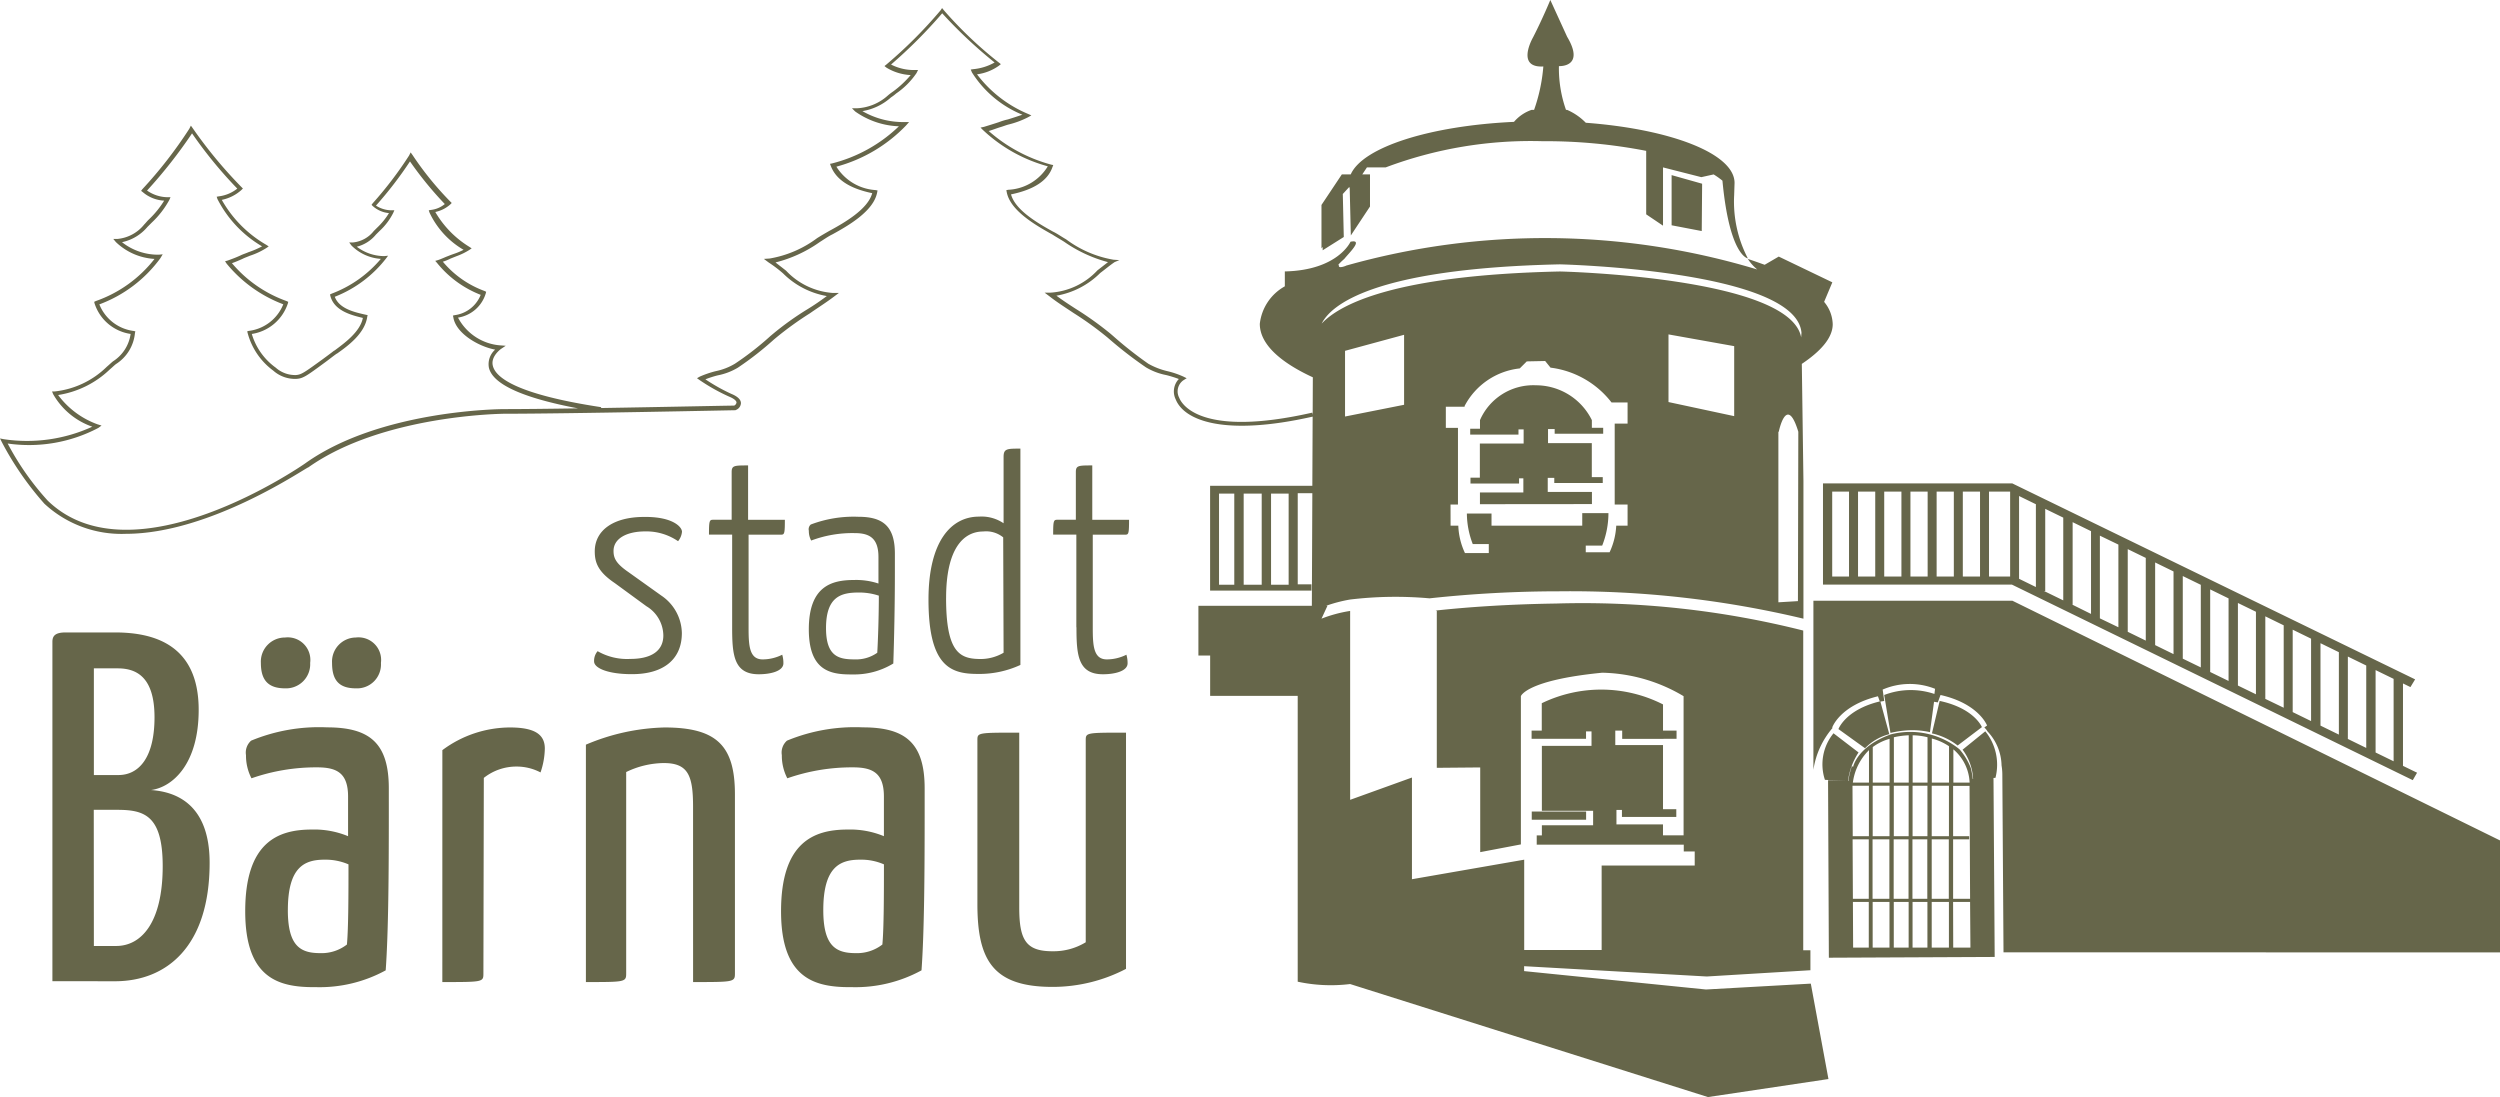 <svg xmlns="http://www.w3.org/2000/svg" viewBox="0 0 97.077 42.6">
  <defs>
    <style>
      .cls-1 {
        fill: #66664a;
      }
    </style>
  </defs>
  <path id="Vereinigungsmenge_6" data-name="Vereinigungsmenge 6" class="cls-1" d="M52.426,38.211a6.118,6.118,0,0,1-2.035-.091v-11.1h-3.4V25.454h-.456V23.525h4.405l.019-4.374h-.567V22.69h.532v.243H46.989v-4.07h3.97l.012-2.685c-3.408.77-4.984.163-5.318-.671a.7.7,0,0,1,.122-.79,4.52,4.52,0,0,0-.486-.152,2.421,2.421,0,0,1-.79-.3,15.6,15.6,0,0,1-1.4-1.078l-.106-.091a12.893,12.893,0,0,0-1.306-.942c-.319-.213-.653-.425-.942-.653l-.182-.137h.228a2.724,2.724,0,0,0,1.823-.866l.41-.319a5.38,5.38,0,0,1-1.7-.79c-.167-.106-.334-.2-.471-.289l-.03-.015c-.592-.334-1.595-.9-1.731-1.625l-.015-.076.076-.015a1.9,1.9,0,0,0,1.534-.911,5.958,5.958,0,0,1-2.521-1.412l-.091-.091.137-.03c.2-.061.395-.122.577-.182a2.328,2.328,0,0,1,.349-.106c.2-.061.38-.122.562-.182A4.177,4.177,0,0,1,37.74,2.81L37.695,2.7l.106-.015a2.066,2.066,0,0,0,.82-.258A18.262,18.262,0,0,1,36.586.516,18.832,18.832,0,0,1,34.6,2.506a1.939,1.939,0,0,0,.911.213h.137l-.061.122a3,3,0,0,1-.79.79,1.736,1.736,0,0,1-.2.152,2.21,2.21,0,0,1-1.109.532,3.169,3.169,0,0,0,1.625.425H35.3l-.122.137a5.867,5.867,0,0,1-2.7,1.595A1.936,1.936,0,0,0,34,7.381l.076.015-.015.076c-.137.729-1.124,1.291-1.731,1.625l-.03.015c-.152.076-.3.182-.471.289a5.138,5.138,0,0,1-1.716.79l.41.319a2.756,2.756,0,0,0,1.822.866h.228l-.182.137c-.3.228-.638.44-.942.653a12.9,12.9,0,0,0-1.306.942l-.091.076a12.318,12.318,0,0,1-1.4,1.093,2.419,2.419,0,0,1-.79.3,4.237,4.237,0,0,0-.471.152,7.139,7.139,0,0,0,1,.562c.258.106.38.228.38.365a.3.3,0,0,1-.182.258l-.03.015c-.061,0-6.5.137-8.945.137-.046,0-4.738.03-7.639,2.081-.106.015-3.8,2.582-7.092,2.582a4.4,4.4,0,0,1-3.159-1.169A11.944,11.944,0,0,1,.076,17.177L0,17.025l.152.03a6.082,6.082,0,0,0,3.432-.486,2.808,2.808,0,0,1-1.519-1.261L2.02,15.2h.106a3.4,3.4,0,0,0,2.02-.957c.091-.076.167-.152.243-.213a1.506,1.506,0,0,0,.683-1.063,1.733,1.733,0,0,1-1.4-1.185l-.015-.061.061-.03A4.963,4.963,0,0,0,6,10.054,2.362,2.362,0,0,1,4.5,9.4L4.4,9.279h.152A1.513,1.513,0,0,0,5.6,8.717c.061-.061.106-.122.167-.182a3.61,3.61,0,0,0,.608-.744,1.381,1.381,0,0,1-.835-.334l-.061-.046.046-.061A16.953,16.953,0,0,0,7.351,5l.061-.122.076.106A17.569,17.569,0,0,0,9.371,7.259l.061.061-.061.061a1.63,1.63,0,0,1-.759.38,4.644,4.644,0,0,0,1.731,1.747l.091.061-.091.061a2.753,2.753,0,0,1-.638.3c-.106.046-.2.076-.289.122-.137.061-.273.121-.41.167a4.944,4.944,0,0,0,2.126,1.473l.061.03-.015.061a1.754,1.754,0,0,1-1.4,1.185,2.47,2.47,0,0,0,.926,1.306,1.131,1.131,0,0,0,.79.289c.213-.015.334-.106,1.048-.623.122-.091.273-.2.425-.319l.03-.015c.365-.273.987-.714,1.093-1.261-.44-.106-1.109-.273-1.261-.85l-.015-.061.061-.03a4.622,4.622,0,0,0,1.914-1.352,1.771,1.771,0,0,1-1.139-.516l-.091-.122h.152a1.172,1.172,0,0,0,.8-.44l.137-.137a2.741,2.741,0,0,0,.456-.562A1.087,1.087,0,0,1,14.473,8l-.046-.046.046-.061a14.644,14.644,0,0,0,1.412-1.853l.061-.122.076.106A12.231,12.231,0,0,0,17.48,7.821l.061.061-.061.061a1.273,1.273,0,0,1-.577.289,3.861,3.861,0,0,0,1.321,1.352l.091.061-.091.061a2.557,2.557,0,0,1-.5.243l-.228.091a1.8,1.8,0,0,1-.3.122A3.82,3.82,0,0,0,18.817,11.3l.061.03-.015.061a1.339,1.339,0,0,1-1.078.942,2.032,2.032,0,0,0,1.64,1.078l.213.015-.182.122s-.41.289-.319.653c.106.456.911,1.109,4.207,1.61l-.005.033c2.421-.04,4.922-.094,5.169-.094a.157.157,0,0,0,.091-.122c0-.03-.03-.122-.289-.228a7.354,7.354,0,0,1-1.139-.638l-.106-.076.106-.061a3.783,3.783,0,0,1,.623-.213,2.363,2.363,0,0,0,.744-.289,11.667,11.667,0,0,0,1.382-1.078l.091-.076a11.346,11.346,0,0,1,1.336-.957c.273-.167.516-.334.759-.516a3.174,3.174,0,0,1-1.7-.881,4.941,4.941,0,0,0-.562-.425l-.182-.137.228-.015a4.281,4.281,0,0,0,1.838-.79c.167-.106.334-.2.486-.289l.03-.015c.547-.3,1.458-.82,1.625-1.443-.881-.182-1.412-.532-1.61-1.063l-.03-.076.076-.015a5.787,5.787,0,0,0,2.6-1.443,3.117,3.117,0,0,1-1.7-.577l-.122-.122h.182a1.931,1.931,0,0,0,1.215-.5,2.236,2.236,0,0,1,.2-.152,3.95,3.95,0,0,0,.683-.638,2,2,0,0,1-.942-.289l-.076-.061.076-.061a17.684,17.684,0,0,0,2.1-2.1l.061-.091.061.076A15.727,15.727,0,0,0,38.788,2.43l.076.061-.076.061a1.876,1.876,0,0,1-.85.334,4.813,4.813,0,0,0,1.974,1.534l.137.061-.137.076a3.449,3.449,0,0,1-.729.273c-.122.03-.228.076-.334.106-.152.046-.3.106-.456.152a6.046,6.046,0,0,0,2.43,1.306l.076.015-.03.076c-.182.532-.729.881-1.61,1.063.167.623,1.078,1.139,1.625,1.443l.03.015c.152.076.3.182.486.289a4.279,4.279,0,0,0,1.838.79l.228.015-.182.076c-.2.137-.38.289-.562.425a3.178,3.178,0,0,1-1.7.881c.243.182.5.349.759.516a12.761,12.761,0,0,1,1.336.957l.106.091a15.2,15.2,0,0,0,1.367,1.078,2.8,2.8,0,0,0,.744.289,3.357,3.357,0,0,1,.623.213l.122.061-.122.076a.528.528,0,0,0-.167.683c.106.273.881,1.549,5.164.577l.018.089.006-1.461c-1.3-.6-2.059-1.308-2.059-2.075a1.908,1.908,0,0,1,.972-1.458V10.54c2.065-.046,2.551-1.154,2.551-1.154.516-.106-.061.44-.243.668,0,0-.334.289-.2.243-.045.108.106.078.2.047.061-.02.1-.039.041-.021a28.439,28.439,0,0,1,15.994.141,1.775,1.775,0,0,1-.364-.41c.228.076.44.152.653.228l.547-.319,2.081,1-.319.759a1.408,1.408,0,0,1,.334.866c0,.55-.5,1.073-1.2,1.542l.063,4.548v5.346a38.963,38.963,0,0,0-9.507-1.063,46.714,46.714,0,0,0-5.012.273,14.869,14.869,0,0,0-3.083.046,5.581,5.581,0,0,0-.931.243h.05l-.231.5a5.306,5.306,0,0,1,1.112-.3v7.335l2.4-.866v3.949l4.359-.759V36.89l3.007,0V33.609h3.614v-.547h-.425V32.8h-5.71V32.44h.2v-.395h1.99v-.562h-1.99V28.962H61.8V28.4h-.213v.289H59.473V28.37h.395V27.307a5.294,5.294,0,0,1,4.708.046V28.37H62.723v.562h1.853v2.491h.516v.3H62.981v-.273h-.213v.562h1.807v.425h.8V27.033a6.4,6.4,0,0,0-3.159-.911c-2.961.289-3.159.911-3.159.911v5.756l-1.579.3V29.8l-1.686.015v-6.09a.091.091,0,0,0-.061-.015c1.261-.137,2.794-.243,4.6-.273h.046a35.018,35.018,0,0,1,9.644,1.048V36.9H70.3v.775l-4.025.243-7.092-.4v.191l7.062.714,4.07-.228L71,41.9l-4.678.7Zm16.63-14.823.759-.046.015-6.576c-.456-1.5-.759,0-.759,0h-.015Zm-19.7-.683h.683V19.166h-.683Zm-1.063,0h.7V19.166h-.7Zm-.957,0h.592V19.166h-.592Zm8.991-2.293h.3a2.727,2.727,0,0,0,.258,1.063h.926v-.349h-.623a3.342,3.342,0,0,1-.228-1.185h.957v.471h3.523v-.486h1.017a3.434,3.434,0,0,1-.243,1.261h-.638v.258h.926a2.757,2.757,0,0,0,.258-1.033h.44v-.82h-.5V16.448h.5v-.82h-.623a3.549,3.549,0,0,0-2.369-1.352L60,14.018l-.714.015-.273.273a2.753,2.753,0,0,0-2.141,1.458v.03h-.729v.82h.471v2.977h-.289ZM1.853,19.44c3.311,3.2,9.932-1.4,9.993-1.443,2.931-2.1,7.67-2.111,7.73-2.111.707,0,1.745-.012,2.865-.029-2.146-.408-3.309-.935-3.457-1.581a.756.756,0,0,1,.243-.7c-.653-.122-1.534-.638-1.625-1.261l-.015-.061.061-.015a1.266,1.266,0,0,0,1.018-.79,4.066,4.066,0,0,1-1.7-1.245L16.9,10.13l.106-.03c.137-.046.258-.106.38-.152.076-.03.152-.061.243-.091A2.623,2.623,0,0,0,18,9.7a3.293,3.293,0,0,1-1.321-1.443l-.03-.091.091-.015a1.025,1.025,0,0,0,.532-.228,13.879,13.879,0,0,1-1.352-1.655,14.927,14.927,0,0,1-1.321,1.716,1.121,1.121,0,0,0,.592.182h.122l-.046.106a2.436,2.436,0,0,1-.532.7l-.137.137a1.4,1.4,0,0,1-.744.471,1.766,1.766,0,0,0,1.063.365l.152-.015L15,10.024a4.677,4.677,0,0,1-2,1.5c.167.456.744.592,1.139.683l.137.03-.015.061c-.091.653-.759,1.139-1.169,1.428l-.03.015c-.167.121-.3.228-.425.319-.73.537-.861.634-1.124.652h0a1.271,1.271,0,0,1-.9-.319,2.663,2.663,0,0,1-1-1.473L9.6,12.864l.061-.015A1.659,1.659,0,0,0,11,11.816a5.225,5.225,0,0,1-2.2-1.579l-.061-.091.106-.03c.167-.061.334-.122.5-.2.091-.046.2-.076.3-.122a3.494,3.494,0,0,0,.531-.228A4.5,4.5,0,0,1,8.444,7.73l-.03-.091L8.5,7.624a1.434,1.434,0,0,0,.714-.3A16.839,16.839,0,0,1,7.457,5.179,18.876,18.876,0,0,1,5.71,7.4a1.419,1.419,0,0,0,.79.258h.121l-.046.106a3.517,3.517,0,0,1-.683.881l-.167.167a1.767,1.767,0,0,1-.987.592,2.257,2.257,0,0,0,1.428.486l.152-.015-.091.152a5.153,5.153,0,0,1-2.369,1.792,1.659,1.659,0,0,0,1.337,1.033l.061.015-.015.061A1.607,1.607,0,0,1,4.5,14.139c-.076.061-.152.137-.243.213a3.723,3.723,0,0,1-2,.987,3.3,3.3,0,0,0,1.534,1.139l.152.046-.122.091a5.772,5.772,0,0,1-3.523.607A10.662,10.662,0,0,0,1.853,19.44Zm50.376-5.817v2.551l2.293-.456V13Zm12.56,1.989,2.551.547V13.441l-2.551-.456ZM69.94,13.1l.013-.177c-.2-2.445-9.386-2.658-9.386-2.658-7.3.161-8.9,1.608-9.245,2.3.693-.74,2.8-1.881,9.245-2.023C60.567,10.54,69.512,10.747,69.94,13.1ZM30.329,35.386c0-2.688,1.276-3.174,2.582-3.174a3.432,3.432,0,0,1,1.412.258V30.936c0-.911-.425-1.139-1.2-1.139a7.6,7.6,0,0,0-2.551.425,1.918,1.918,0,0,1-.213-.9.616.616,0,0,1,.2-.562,6.89,6.89,0,0,1,2.946-.516c1.671,0,2.4.623,2.4,2.369V31.65c0,2.232-.015,4.556-.122,6.029a5.343,5.343,0,0,1-2.688.653H33C31.621,38.333,30.329,37.984,30.329,35.386Zm1.64-.046c0,1.412.5,1.671,1.261,1.671a1.607,1.607,0,0,0,1.033-.334c.061-.638.061-2.065.061-3.113a2.194,2.194,0,0,0-.926-.182C32.622,33.381,31.969,33.655,31.969,35.341Zm-22.447.046c0-2.688,1.276-3.174,2.582-3.174a3.432,3.432,0,0,1,1.412.258V30.936c0-.911-.425-1.139-1.2-1.139a7.6,7.6,0,0,0-2.551.425,1.92,1.92,0,0,1-.213-.9.617.617,0,0,1,.2-.562,6.892,6.892,0,0,1,2.946-.516c1.671,0,2.4.623,2.4,2.369V31.65c0,2.232-.015,4.556-.121,6.029a5.343,5.343,0,0,1-2.688.653h-.095C10.814,38.333,9.522,37.984,9.522,35.386Zm1.655-.046c0,1.412.5,1.671,1.261,1.671a1.607,1.607,0,0,0,1.033-.334c.061-.638.061-2.065.061-3.113a2.24,2.24,0,0,0-.926-.182C11.831,33.381,11.178,33.655,11.178,35.341ZM37.953,35.1V28.749c0-.3,0-.3,1.625-.3v6.789c0,1.261.258,1.7,1.291,1.7a2.4,2.4,0,0,0,1.291-.349V28.749c0-.3.015-.3,1.564-.3v9.173a6.163,6.163,0,0,1-2.87.7C38.545,38.317,37.953,37.269,37.953,35.1ZM26.912,31.316c0-1.215-.2-1.686-1.139-1.686a3.422,3.422,0,0,0-1.458.349V37.8c0,.334-.046.334-1.564.334V28.916a8.27,8.27,0,0,1,3.053-.668c2.035,0,2.734.714,2.734,2.6V37.8c0,.334-.046.334-1.625.334Zm-9.735-2.187a4.41,4.41,0,0,1,2.627-.881c.987,0,1.352.289,1.352.82a3,3,0,0,1-.167.926,1.99,1.99,0,0,0-.926-.228,2.035,2.035,0,0,0-1.276.44L18.771,37.8c0,.334-.015.334-1.595.334ZM2.035,38.1V24.922c0-.228.106-.364.516-.364H4.465c1.549,0,3.25.5,3.25,3.007,0,2.126-1.033,3.007-1.853,3.113.9.061,2.278.486,2.278,2.825,0,3.25-1.671,4.6-3.675,4.6Zm1.61-1.367h.866c.972,0,1.807-.9,1.807-3.1,0-1.989-.729-2.187-1.777-2.187h-.9Zm0-6.637h.942C5.407,30.1,6,29.4,6,27.853c0-1.564-.7-1.9-1.428-1.9H3.645Zm67.34.2.727.028-.849-.043a1.91,1.91,0,0,1,.334-1.807l.972.744a2.637,2.637,0,0,0-.41,1.108h.015a2.793,2.793,0,0,1,.137-.577l.046.03s.152-.79,1.458-1.261a3.043,3.043,0,0,1,2.673.577,2.457,2.457,0,0,1,.44.729,3.064,3.064,0,0,1,.076.425h.013a2.054,2.054,0,0,0-.408-1.138l.881-.714a2.056,2.056,0,0,1,.395,1.807l-.076.005.046,6.95-6.439.03Zm4.86,6.5h.668L76.5,35.022h-.66Zm-.835,0h.668V35.022H75.01Zm-.744,0h.577V35.022h-.577Zm-.729,0h.577V35.022h-.577Zm-.82,0h.653V35.022h-.653Zm-.759,0h.608V35.022h-.616ZM76.5,34.9l-.021-4.4v.015h-.638V32.47h.623v.121h-.623V34.9Zm-.826,0V32.592H75.01V34.9Zm-.835,0V32.592h-.577V34.9Zm-.729,0V32.592h-.577V34.9Zm-.744,0V32.592h-.653V34.9Zm-.8,0V32.592h-.628l.011,2.308Zm3.113-2.43V30.511H75.01V32.47Zm-.835,0V30.511h-.577V32.47Zm-.729,0V30.511h-.577V32.47Zm-.744,0V30.511h-.653V32.47Zm-.8,0V30.511h-.637c0,.01,0,.015,0,.015l.009,1.944Zm3.911-2.081a1.79,1.79,0,0,0-.631-1.291V30.39Zm-.8,0V28.977a2.178,2.178,0,0,0-.668-.3V30.39Zm-.835,0V28.628a2.487,2.487,0,0,0-.577-.076V30.39Zm-.729,0V28.552a3.133,3.133,0,0,0-.577.076V30.39Zm-.744,0v-1.7a2.014,2.014,0,0,0-.653.319V30.39Zm-.8,0V29.129a2.156,2.156,0,0,0-.626,1.261Zm5.224,6.591-.046-6.925a2.279,2.279,0,0,0-.03-.334,1.973,1.973,0,0,0-.547-1.321.6.6,0,0,0-.122-.152l.106-.076s-.319-.85-1.807-1.185l-.106.289c-.053-.013-.095-.015-.146-.026l-.158,1.18a3.151,3.151,0,0,0-.744-.076,3.836,3.836,0,0,0-.79.106l-.243-1.473a2.878,2.878,0,0,1,1.95-.04l.025-.2a2.656,2.656,0,0,0-2.035.03l.061.44c-.041.014-.094.015-.149.026l.346,1.265a2.009,2.009,0,0,0-.942.547l-1.033-.744s.271-.752,1.606-1.074l-.072-.2c-1.488.364-1.777,1.215-1.777,1.215l.015.015a3.222,3.222,0,0,0-.744,1.625V23.328h7.73l18.938,9.31v4.344Zm-15.6-3.372v0Zm-2.719-1.777v-.319h2.111v.319ZM78.123,22.7H70.788V18.771h7.351L93.781,26.38l-.182.3-.289-.141v3.2l.547.266-.167.289Zm14.823,6.861v-3.2l-.7-.341v3.2Zm-1.063-.518v-3.2l-.714-.349v3.2Zm-1.063-.518v-3.2l-.714-.349v3.2ZM89.741,28V24.8l-.714-.349v3.2Zm-1.063-.518v-3.2l-.714-.349v3.205ZM87.6,26.96V23.755l-.7-.341V26.62Zm-1.063-.518V23.236l-.714-.349v3.207Zm-1.078-.526V22.709l-.7-.341v3.208ZM84.4,25.4V22.19l-.714-.349v3.209Zm-1.078-.525V21.664l-.7-.341v3.21Zm-1.063-.518v-3.21L81.54,20.8v3.211Zm-1.063-.518V20.625l-.714-.349v3.2h-.019Zm-1.078-.526V20.1l-.7-.341v3.19h-.047Zm-1.063-.518V19.58l-.653-.319v3.214Zm-1-.407v-3.3h-.82v3.3Zm-1.169,0v-3.3h-.668v3.3Zm-1.017,0v-3.3h-.668v3.3Zm-1.017,0v-3.3h-.668v3.3Zm-1.018,0v-3.3h-.668v3.3Zm-1.017,0v-3.3h-.668v3.3Zm-1.018,0v-3.3h-.653v3.3Zm3.22,6.09.3-1.261c1.352.289,1.64,1.018,1.64,1.018l-.942.714A2.5,2.5,0,0,0,75.01,28.476Zm-12.028.213V28.37h2.111v.319ZM12.894,25.742a.934.934,0,0,1,.926-.987.877.877,0,0,1,.972.987.928.928,0,0,1-.972.987C13.122,26.73,12.894,26.365,12.894,25.742Zm-2.764,0a.937.937,0,0,1,.942-.987.877.877,0,0,1,.972.987.937.937,0,0,1-.972.987C10.373,26.73,10.13,26.365,10.13,25.742Zm21.277-1.306c0-1.655.866-1.914,1.747-1.914a2.753,2.753,0,0,1,.957.137V21.627c0-.759-.38-.926-.926-.926a4.555,4.555,0,0,0-1.686.289.768.768,0,0,1-.091-.38.241.241,0,0,1,.076-.243,4.7,4.7,0,0,1,1.853-.3c.942,0,1.412.364,1.412,1.428v.7c0,1.337-.03,2.643-.061,3.569a2.919,2.919,0,0,1-1.595.425h-.1C32.178,26.184,31.407,25.983,31.407,24.436Zm.668-.046c0,1.124.516,1.215,1.124,1.215a1.423,1.423,0,0,0,.866-.258c.03-.5.061-1.458.061-2.217a2.416,2.416,0,0,0-.775-.122C32.683,23.009,32.075,23.145,32.075,24.391Zm9.72-.03v-3.6h-.9c0-.516.015-.577.152-.577h.729V18.331c0-.258.106-.258.638-.258v2.111h1.428c0,.516-.015.577-.137.577H42.433v3.614c0,.7.03,1.23.547,1.23a1.7,1.7,0,0,0,.759-.182,1.112,1.112,0,0,1,.046.334c0,.3-.486.425-.957.425C41.856,26.183,41.8,25.423,41.8,24.36Zm-13.365,0v-3.6h-.9c0-.516.015-.577.152-.577h.729V18.331c0-.258.106-.258.638-.258v2.111h1.428c0,.516-.015.577-.137.577H29.068v3.614c0,.7.03,1.23.547,1.23a1.7,1.7,0,0,0,.759-.182,1.112,1.112,0,0,1,.046.334c0,.3-.486.425-.957.425C28.491,26.183,28.43,25.423,28.43,24.36Zm-5.361,1.321a.571.571,0,0,1,.137-.395,2.3,2.3,0,0,0,1.276.3c.775,0,1.276-.289,1.276-.911A1.343,1.343,0,0,0,25.1,23.54l-1.23-.9c-.653-.441-.775-.8-.775-1.23,0-.82.729-1.337,1.914-1.337,1.093-.015,1.473.38,1.473.577a.674.674,0,0,1-.152.365,2.178,2.178,0,0,0-1.276-.38c-.714,0-1.23.273-1.23.759,0,.273.091.486.577.82l1.276.911a1.793,1.793,0,0,1,.8,1.458c0,1.033-.729,1.595-1.929,1.595C23.646,26.183,23.069,25.955,23.069,25.682Zm12.985-2.4c0-2.263.881-3.22,1.959-3.22a1.522,1.522,0,0,1,.957.258V17.739c0-.319.137-.319.653-.319v8.4a3.8,3.8,0,0,1-1.671.349C36.92,26.167,36.054,25.879,36.054,23.282Zm.683-.061c0,2.081.516,2.354,1.276,2.369a1.758,1.758,0,0,0,.957-.243l-.015-4.48a1.053,1.053,0,0,0-.775-.228C37.406,20.639,36.738,21.308,36.738,23.221Zm24.224.2h0Zm-.076,0h0Zm-.182,0h0Zm-.076,0h0Zm-.122,0h0Zm-.046,0h0Zm-.061,0h0Zm-.015,0H60.4Zm-2.916-3.842v-.456h1.686v-.547h-.167v.2H57.1v-.228h.364V17.222h1.7v-.547h-.2v.2H57.089v-.228h.38v-.334a2.257,2.257,0,0,1,2.172-1.352,2.422,2.422,0,0,1,2.172,1.352v.3h.44v.228H60.369V16.66h-.258v.547h1.7v1.321h.425v.228H60.354v-.2H60.1v.547h1.716v.471Zm-5.239-9.249h0Zm.012,0-.012,0ZM66.884,7.016a2.974,2.974,0,0,0-.342-.243l-.478.106L64.576,6.5V8.763l-.653-.44V5.858A20.445,20.445,0,0,0,59.9,5.483,15.993,15.993,0,0,0,53.808,6.5h-.729l-.181.273h.3V8.019l-.744,1.124-.044-1.825c-.006-.02-.011-.04-.015-.06l-.253.275.038,1.67-.82.516V9.589l-.046.055V7.958l.79-1.185h.346c.46-1.052,3.058-1.889,6.339-2.041a1.573,1.573,0,0,1,.681-.465h.1a6.634,6.634,0,0,0,.359-1.686c-1.093.061-.395-1.139-.395-1.139C59.913.7,60.2,0,60.2,0l.653,1.428c.714,1.2-.319,1.139-.319,1.139a4.843,4.843,0,0,0,.275,1.7h.044a2.282,2.282,0,0,1,.725.5c3.308.249,5.776,1.2,5.776,2.336l-.015.471a4.773,4.773,0,0,0,.532,2.46S67.158,9.948,66.884,7.016ZM64.91,8.748V6.8l1.185.334-.015,1.838Z"/>
</svg>
